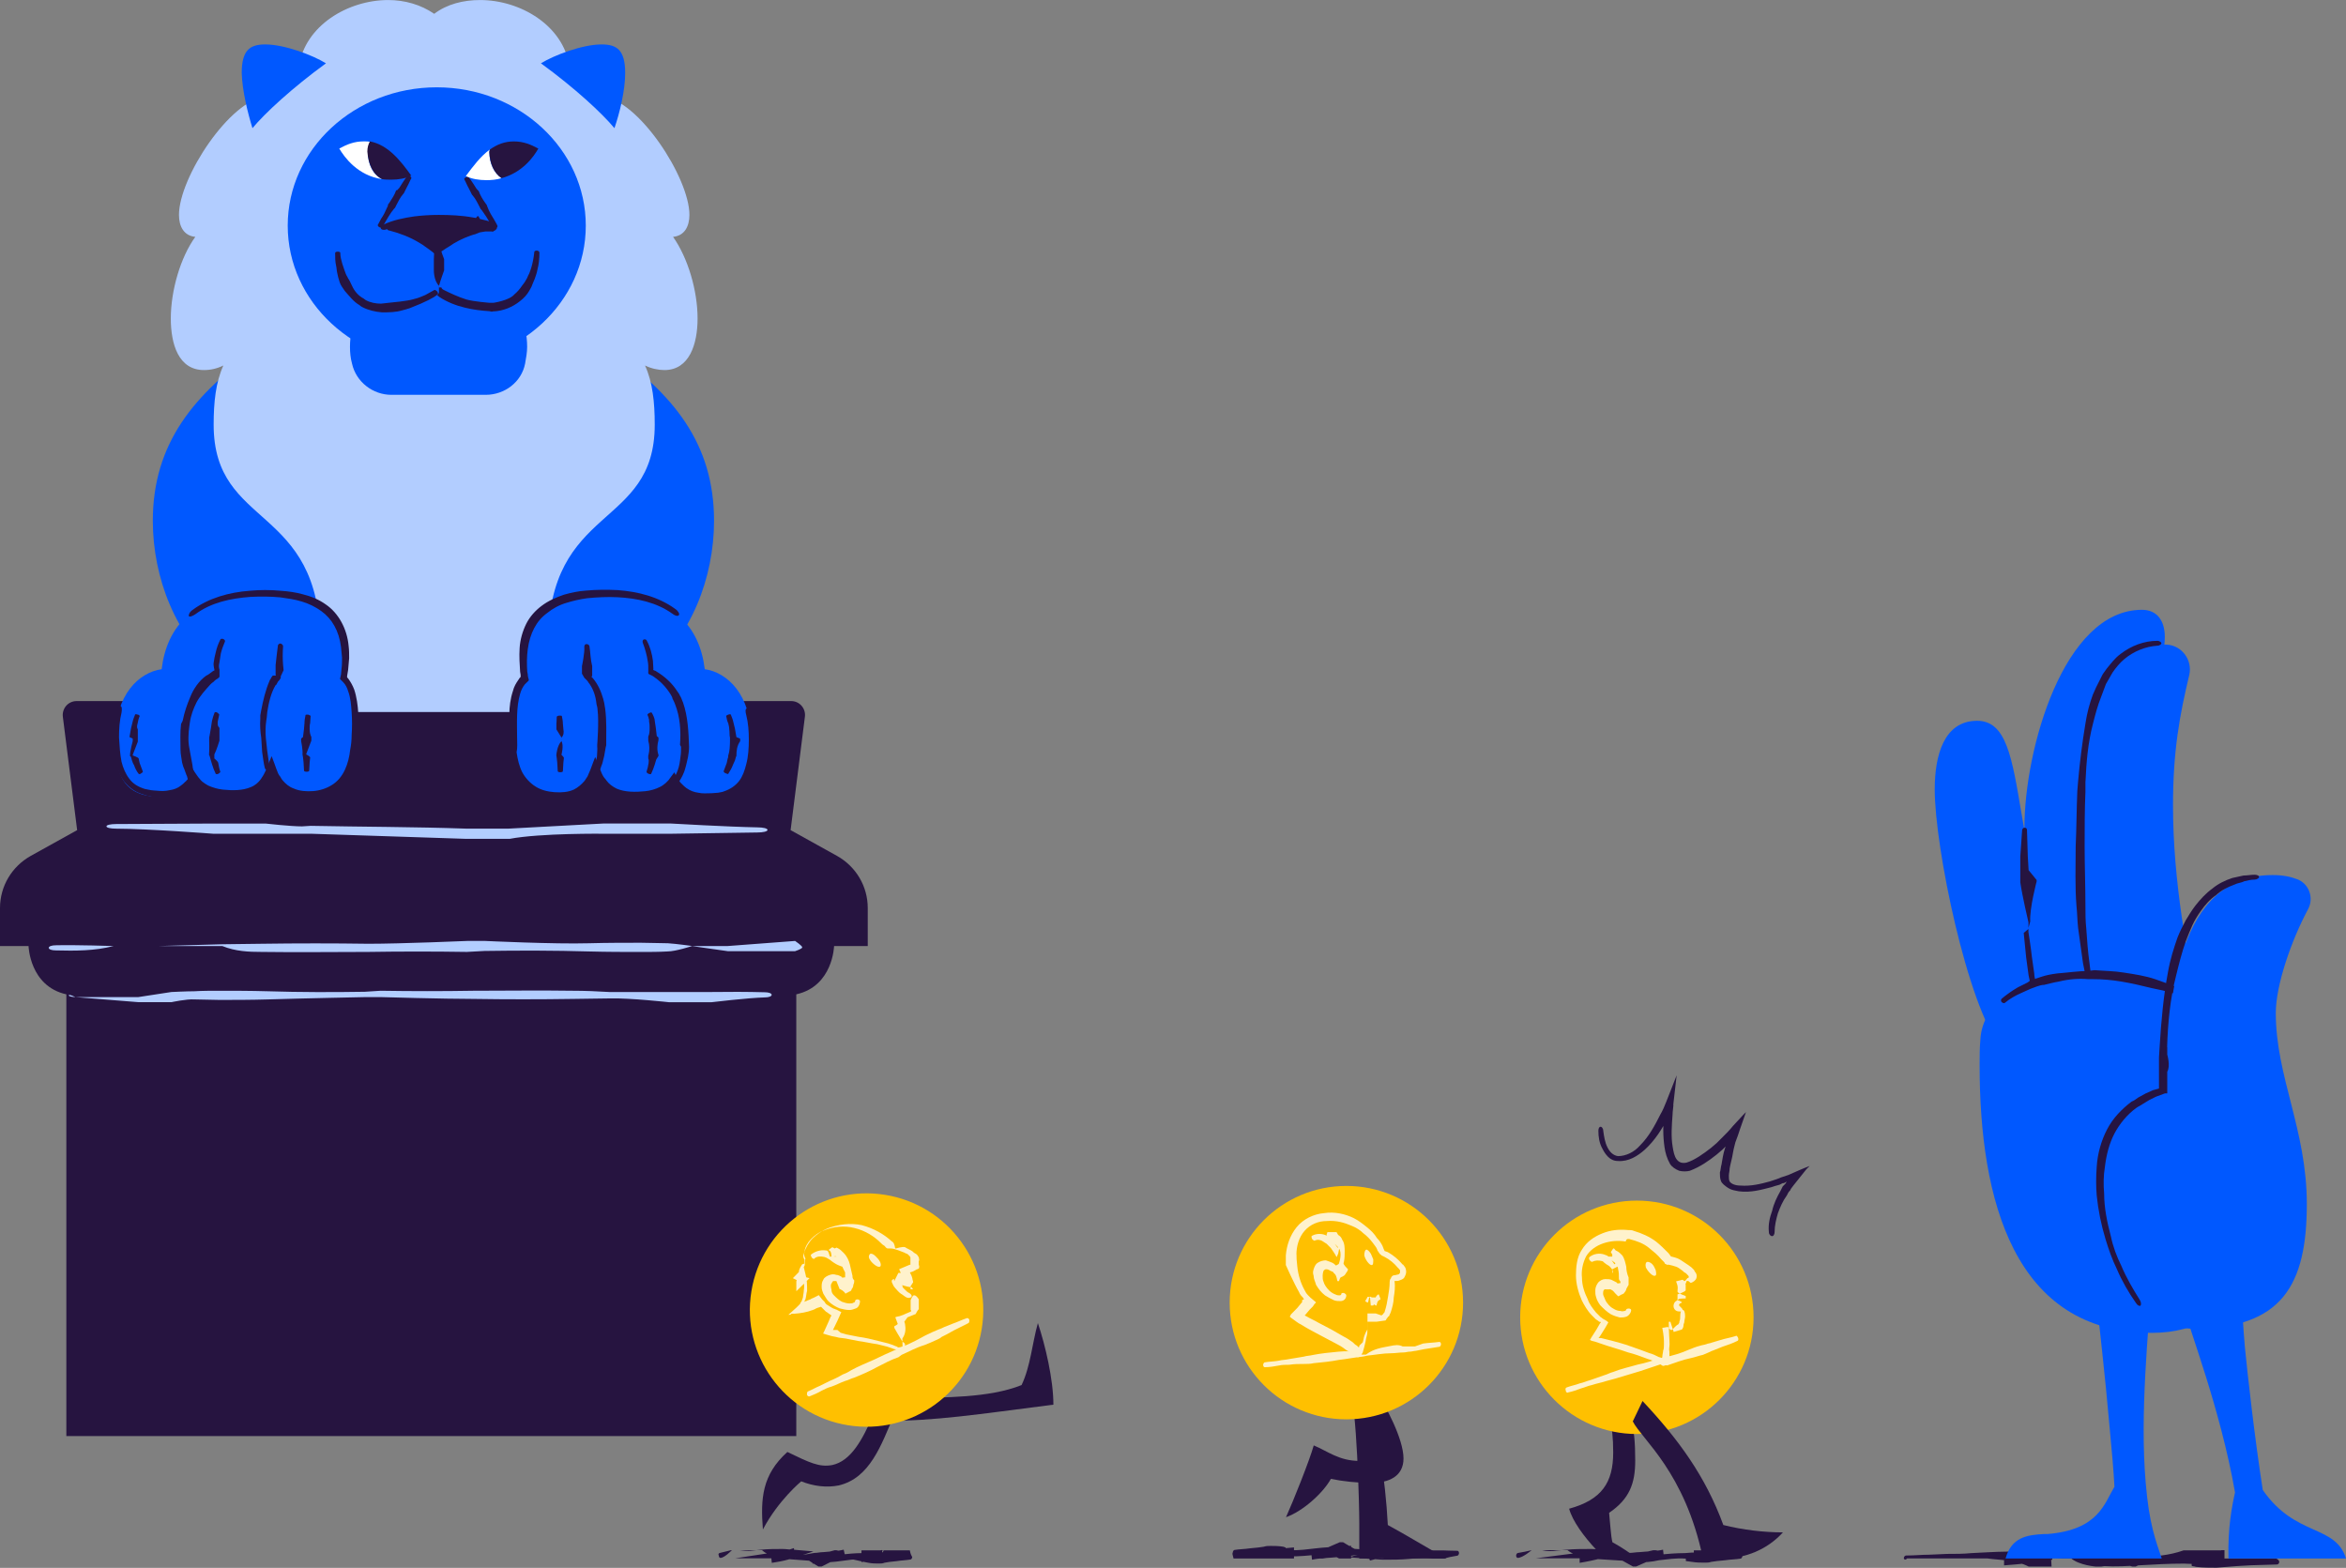 <?xml version="1.0" encoding="utf-8"?>
<svg xmlns="http://www.w3.org/2000/svg" id="Layer_1" viewBox="0 0 558.04 372.96">
  <rect x="0" y="0" width="558.04" height="372.96" fill="#808080" stroke="none"/>
  <defs>
    <style>.cls-1{fill:#0058ff;}.cls-2{fill:#fff;}.cls-3{fill:#fff2cc;}.cls-4{fill:#ffc000;}.cls-5{fill:#b2cdff;}.cls-6{fill:#261440;}</style>
  </defs>
  <path class="cls-6" d="m15.78,341.61v-105.08c-8.74-1.93-8.99-11.49-8.99-11.49H0v-9.03c0-5.18,2.8-9.87,7.29-12.4l11.06-6.14-3.4-26.97c-.24-1.93,1.22-3.73,3.28-3.73h169.95c2.07,0,3.53,1.81,3.28,3.73l-3.4,26.97,11.06,6.14c4.5,2.53,7.29,7.22,7.29,12.4v9.03h-8.01s-.24,9.55-8.99,11.49v105.08H15.78Z"/>
  <path class="cls-1" d="m154.12,159.48c10.17-7.75,15.73-22.03,15.73-35.58,0-18.52-9.8-30.26-25.05-40.91H61.4c-15.13,10.65-25.05,22.39-25.05,40.91,0,13.56,5.57,27.84,15.73,35.58h102.03Z"/>
  <path class="cls-5" d="m131.57,169.38c-.61-5.46-1.21-10.93-1.21-16.15,0-33.51,25.38-27.2,25.38-52.21,0-5.34-.49-10.08-2.31-14.08,1.46.73,3.16,1.09,4.61,1.09,5.95,0,7.89-6.19,7.89-12.26,0-6.68-2.31-14.45-5.83-19.43,2.67-.24,3.89-2.43,3.89-5.22,0-8.86-12.14-27.44-20.76-28.17l-7.77-7.16c-1.46-9.71-11.66-15.78-21.25-15.78-4.01,0-7.89.97-10.93,3.28-3.16-2.19-7.04-3.28-10.93-3.28-9.59,0-19.79,6.07-21.25,15.78l-7.77,7.16c-8.62.73-20.76,19.31-20.76,28.17,0,2.79,1.21,4.98,3.89,5.22-3.52,4.86-5.83,12.75-5.83,19.43,0,6.07,1.82,12.26,7.89,12.26,1.58,0,3.16-.36,4.61-1.09-1.82,4.01-2.31,8.74-2.31,14.08,0,25.01,25.38,18.7,25.38,52.21,0,5.34-.61,10.68-1.21,16.15"/>
  <path class="cls-1" d="m146.15,30.48c-2.91-3.52-9.47-9.59-17.48-15.42,3.16-1.94,9.84-4.49,14.45-4.49,3.64,0,5.59,1.34,5.59,6.8,0,4.25-1.34,9.59-2.55,13.11Z"/>
  <path class="cls-1" d="m60.06,30.48c2.91-3.52,9.47-9.59,17.48-15.42-3.16-1.94-9.84-4.49-14.45-4.49-3.64,0-5.59,1.34-5.59,6.8.12,4.25,1.46,9.59,2.55,13.11Z"/>
  <path class="cls-1" d="m64.19,183.1c1.34,3.76,3.89,6.44,8.5,6.44,8.86,0,11.53-6.68,11.53-15.54,0-4.49,0-9.84-2.79-12.38.24-1.58.49-3.28.49-4.98,0-11.17-8.5-15.42-19.79-15.42-16.15,0-22.46,7.89-23.68,17.97-5.34.73-11.05,6.07-11.05,16.51,0,8.74,2.06,13.84,10.81,13.84,3.16,0,5.83-.97,7.53-4.13,1.7,2.67,4.61,4.13,9.47,4.13,4.01-.12,7.29-1.46,8.99-6.44Z"/>
  <path class="cls-6" d="m85.34,175.02c0-1.81,0-3.62-.12-5.43-.12-1.81-.36-3.74-.96-5.55-.36-.96-.84-1.81-1.45-2.65q-.12-.12-.24-.24v-.36c.12-.48.12-.96.24-1.45.12-.96.12-1.81.24-2.77,0-.96,0-1.93-.12-2.89-.36-4.1-2.41-7.84-5.43-9.89-1.69-1.21-3.5-1.93-5.43-2.41-1.69-.48-3.5-.72-5.19-.84-2.53-.24-5.07-.24-7.6,0-4.7.36-9.65,1.69-13.51,4.58-.72.48-.96,1.21-.84,1.45.24.24.84,0,1.57-.48,3.74-2.77,8.32-3.74,13.03-4.1,2.41-.12,4.82-.12,7.24.12,1.69.24,3.38.48,4.95.96,1.69.48,3.38,1.33,4.7,2.29,2.53,1.81,4.22,4.7,4.7,8.56.12.84.12,1.69.24,2.53,0,.84,0,1.81-.12,2.65,0,.48-.12.84-.12,1.33l-.24,1.09c.24.24.48.48.72.72.6.6.96,1.33,1.21,2.17.6,1.57.72,3.38.84,5.07.12,1.81.12,3.62,0,5.31,0,1.21-.12,2.41-.36,3.62-.36,3.26-1.57,6.63-4.34,8.32-1.33.84-2.89,1.33-4.46,1.45-1.57.12-3.26,0-4.58-.6-1.09-.36-1.93-1.09-2.65-1.93-.24-.24-.36-.48-.48-.72-.12-.12-.12-.24-.24-.36l-.12-.12c0-.12-.12-.12-.12-.24-.12-.12-.12-.24-.24-.48-.24-.6-.48-1.21-.72-1.93-.24-.6-.48-1.33-.72-1.93-.48,1.21-.96,2.29-1.45,3.5-.6,1.33-.84,1.45-1.09,1.93-.6.84-1.45,1.57-2.41,1.93-1.93.84-4.34.84-6.63.6-1.21-.12-2.41-.48-3.5-.96-.48-.24-.96-.6-1.45-.96-.12-.12-.24-.24-.36-.36s-.36-.48-.6-.72l-1.09-1.57-.36.48-.84,1.33c-.12.12-.12.24-.24.36l-.24.24c-.12.12-.12.24-.24.24-.36.36-.72.72-1.09.96-.72.6-1.69.96-2.65,1.09-.96.24-2.05.24-3.14.12-.39,0-.87-.08-1.29-.11l-1.48-.29c-1.56-.48-2.86-1.22-3.75-2.49-.84-1.09-1.45-2.53-1.81-3.98-.36-1.81-.48-3.86-.6-5.79,0-1.93.12-3.98.6-5.91.12-.72.12-1.45-.24-1.57-.36-.12-.72.48-.96,1.21-.48,2.05-.72,4.1-.72,6.15s.12,4.1.6,6.15c.36,1.57.96,3.26,2.05,4.58,1.09,1.33,2.53,2.41,4.22,2.89.6.24,1.09.36,1.69.48.6.12,1.21.24,1.69.24,1.09.12,2.29.12,3.5-.12,1.21-.24,2.41-.6,3.38-1.33.48-.36.96-.72,1.45-1.21l.36-.48.12-.12h0c0,.12.12.12.12.24l.12.12c.12.12.24.24.36.36.48.48,1.09.96,1.81,1.33,1.33.72,2.65,1.09,4.1,1.33,1.33.24,2.53.24,3.86.24,1.33-.12,2.65-.36,3.98-.84,1.33-.6,2.41-1.57,3.26-2.53.36-.48.84-1.33.72-1.21v-.12s0,.12.12.12l.12.12c.12.12.12.36.24.48.24.24.36.6.6.84.96,1.09,2.17,2.05,3.5,2.53,1.81.72,3.74.72,5.55.6,1.81-.24,3.74-.72,5.31-1.81s2.89-2.65,3.62-4.34c.84-1.69,1.21-3.5,1.57-5.19.24-.96.36-2.29.36-3.62Z"/>
  <path class="cls-6" d="m43.07,172.2c-.26,2.04-.13,4.09-.13,6.13,0,1.15.26,2.04.38,3.07.13.51.26,1.02.51,1.53l.51,1.41.13.26h0c.13.64.38,1.15.64,1.66.64,1.28,1.66,2.3,2.94,2.94.26.13.51,0,.64-.38.13-.38.13-.64,0-.77-1.02-.64-1.66-1.53-2.17-2.56-.13-.38-.38-.89-.38-1.28v-.74l-.12-.24c-.12-.36-.24-.85-.24-1.21l-.24-1.34c-.12-.85-.36-1.7-.49-2.67-.36-1.7-.24-3.64,0-5.34l.12-.85c.24-1.7.85-3.28,1.58-4.74.85-1.58,2.06-2.91,3.28-4.25.24-.24.49-.49.73-.61l.36-.36c.12-.12.49-.36.73-.49l.24-.24.12-.12v-1.7c-.17-.49-.17-1.09-.04-1.58.12-.73.24-1.58.36-2.31.24-.97.61-1.94.97-2.79.12-.24-.12-.49-.36-.61s-.61-.12-.73.12c-.49.97-.85,1.94-1.09,3.04-.24.85-.36,1.58-.49,2.43-.12.61.17,1.7.17,1.7v-.27.38q0,.13-.13.13t-.26.13l-.51.38c-.38.26-.64.51-1.02.64-1.79,1.28-3.07,3.2-3.83,5.11-.77,1.79-1.41,3.71-1.79,5.62l-.38.77Z"/>
  <path class="cls-6" d="m65.79,162.76c.11-.24.22-.36.33-.61l.11-.12s.11-.12.22-.24l.33-.49v-.42l.68-1.46-.12-1.21c-.12-1.46-.12-3.04,0-4.49,0-.24-.24-.49-.49-.61-.36-.12-.61.12-.73.36-.24,1.58-.36,3.16-.56,4.74v2.31h0l.08.18h-.74l-.11.12c-.22.24-.33.49-.44.73-.11.12-.22.24-.22.36-.99,2.31-1.55,4.74-1.99,7.04-.11.36-.11.85-.22,1.21v.85c-.11,1.46,0,3.04.22,4.49l.22,3.4c.22,1.34.33,2.67.66,3.89.11.24.33.36.66.36.33-.12.44-.36.44-.61-.22-1.34-.33-2.67-.55-3.89-.11-.97-.22-2.06-.33-3.04-.11-1.46-.11-2.79.11-4.25l.11-.73c0-.36.11-.73.11-1.21.33-2.19.88-4.61,1.99-6.44.11,0,.22-.12.22-.24Z"/>
  <path class="cls-6" d="m31.16,180.07l.24.85c.12.36.24.73.49,1.09.24.73.61,1.46,1.09,2.06.12.12.36.12.61-.12.24-.12.49-.36.36-.49-.24-.61-.49-1.34-.73-1.94-.12-.36-.12-.73-.24-1.09,0-.24-1.41-.73-1.41-.73v-.12l1.21-3.16v-2.91c-.29-.49-.17-.97-.04-1.46.12-.61.24-1.21.49-1.7,0-.12-.24-.36-.49-.36-.36-.12-.61-.12-.61,0-.24.61-.49,1.21-.61,1.82-.12.49-.24.97-.36,1.46-.12.73-.24,1.46-.36,2.06l.77.36v.61s-.65,2.31-.65,3.52l.24.24Z"/>
  <path class="cls-6" d="m49.86,179.82l.24.85c.12.36.24.85.36,1.21.24.73.49,1.46.85,2.19.12.12.36.12.61,0s.49-.36.49-.49c-.24-.61-.36-1.34-.49-2.06,0-.36-.93-1.09-.93-1.09v-.97c.56-1.09,1.21-3.28,1.21-3.28v-3.04c-.53-.49-.41-.97-.41-1.46.12-.61.24-1.21.36-1.7,0-.12-.24-.24-.49-.49-.24-.12-.61-.12-.61,0-.24.61-.49,1.34-.61,1.94-.12.49-.12.97-.24,1.58l-.36,2.06-.08.36v.61s.08,2.31-.04,3.52l.12.24Z"/>
  <path class="cls-6" d="m71.96,179.46c0,.24.12.49.12.73l.12,1.09.12,2.06c0,.12.24.24.61.24s.61-.12.61-.24l.12-2.06.12-1.09c0-.24-.93-.73-.93-.73v-.12l1.21-3.16v-.85c-.29-.61-.41-1.21-.41-1.94,0-.49,0-.97.12-1.34,0-.61.12-1.09.12-1.7,0-.12-.24-.24-.61-.36-.36,0-.61,0-.61.12-.12.61-.24,1.21-.24,1.82,0,.49-.12.97-.12,1.46l-.24,1.94-.44.36v.61s.44,2.19.32,3.16h0Z"/>
  <path class="cls-1" d="m141.9,183.1c-1.34,3.76-3.89,6.44-8.5,6.44-8.86,0-11.53-6.68-11.53-15.54,0-4.49,0-9.84,2.79-12.38-.24-1.58-.49-3.28-.49-4.98,0-11.17,8.5-15.42,19.79-15.42,16.15,0,22.46,7.89,23.68,17.97,5.34.73,11.05,6.07,11.05,16.51,0,8.74-2.06,13.84-10.81,13.84-3.16,0-5.83-.97-7.53-4.13-1.7,2.67-4.61,4.13-9.47,4.13-4.01-.12-7.16-1.46-8.99-6.44Z"/>
  <path class="cls-6" d="m162,177.68c0,.77,0,1.53-.13,2.3-.13,1.15-.26,2.17-.64,3.2-.64,1.79-1.92,3.71-3.45,4.86-.26.13-.38.64-.26.89s.64.38.89.13c1.02-.64,1.92-1.53,2.56-2.43.77-.89,1.28-1.79,1.79-3.07.38-1.15.64-2.3.89-3.45.13-.77.26-1.66.26-2.43h0c-.13-3.52-.26-7.18-1.44-10.58-.26-.52-.39-1.18-.78-1.7-.13-.39-.39-.65-.65-1.05-1.18-1.83-2.88-3.4-4.84-4.58-.13-.13-.39-.26-.52-.26l-.26-.13c-.13,0,0-.13,0-.13v-.06c0-.66-.11-1.32-.11-1.99-.22-1.66-.66-3.31-1.43-4.75-.11-.33-.44-.44-.77-.33-.22.11-.33.44-.22.77.55,1.43.99,2.98,1.21,4.53.11.55.11,1.21.11,1.88v.35c0,.26-.13.64.26.77l.77.38c.13.13.26.13.38.26,1.66,1.15,2.94,2.56,3.96,4.22.13.26.38.64.38.89.26.51.51,1.02.64,1.41,1.15,2.94,1.41,6.26,1.15,9.59l.26.51Z"/>
  <path class="cls-6" d="m142.06,177.64c.08.61-.04,1.34-.04,1.94,0,.49-.12.97-.24,1.34s-.24.85-.36,1.34c-.61,1.7-1.21,3.4-2.31,4.61-.24.24-.12.61,0,.85.24.24.61.24.85,0,1.34-1.46,2.19-3.28,2.91-4.98.12-.49.36-.85.49-1.46.12-.49.24-.97.36-1.46.12-.73.24-1.34.36-2.06l.12-.49c0-2.91.12-5.71-.24-8.62-.12-.49-.12-.97-.24-1.46-.12-.36-.12-.61-.24-.97-.49-1.7-1.21-3.4-2.43-4.86-.12-.12-.36-.36-.36-.36l.17-.24v-2.31c-.41-1.58-.41-3.16-.65-4.74-.12-.36-.36-.49-.73-.49s-.49.36-.49.61c.12,1.46-.56,4.61-.56,4.61v1.82l.56.97.61.61q.24.24.36.49c.97,1.21,1.58,2.79,1.82,4.37,0,.24.12.61.12.85.12.49.24.85.24,1.34.36,2.67-.08,8.26-.08,8.26v.49Z"/>
  <path class="cls-6" d="m173.22,179.7c0,.24,0,.49-.12.73-.12.36-.12.73-.24,1.09-.24.61-.49,1.34-.73,1.94,0,.12.12.36.49.49.24.12.61.24.61.12.36-.61.85-1.34,1.09-2.06.12-.36.36-.73.49-1.09l.24-.85.12-.24c0-1.21.12-2.43.89-3.52v-.61l-.89-.36c-.12-.73-.24-1.46-.36-2.06l-.36-1.46c-.12-.61-.36-1.21-.61-1.82,0-.12-.36-.12-.61,0-.36.12-.49.24-.49.36.12.61.24,1.21.49,1.7.12.49.24.97.24,1.46.12.61,0,1.34.17,1.94v.97c-.04,1.09-.04,2.19-.41,3.28h0Z"/>
  <path class="cls-6" d="m154.2,179.7v.73c.2.36.08.73.08,1.09-.12.73-.24,1.34-.49,2.06,0,.12.12.36.49.49.24.12.61.12.61,0,.36-.73.61-1.46.85-2.19.12-.36.24-.85.36-1.21l.53-.85v-.24c-.41-1.21-.29-2.43,0-3.52v-.61l-.41-.36-.24-2.06-.24-1.58c0-.36-.12-.61-.24-.97-.12-.36-.36-.73-.49-.97-.12-.12-.36,0-.61.12-.24.12-.49.36-.36.49.12.36.24.49.24.73.12.24.12.49.12.85.12.49.12.97.12,1.46,0,.73,0,1.34-.32,2.06v.97c.32,1.09.32,2.31.08,3.28l-.08.24Z"/>
  <path class="cls-6" d="m132.35,179.58c-.04.24.08.49.08.73l.12,1.09.12,2.06c0,.12.24.24.61.24s.61-.12.61-.24l.12-2.06.12-1.09c0-.24-.56-.73-.56-.73v-.12s.56-2.06,0-3.16v-.85c.56-.61.56-1.34.44-1.94,0-.49-.12-.97-.12-1.34,0-.61-.12-1.21-.24-1.82,0-.12-.36-.12-.61-.12-.36,0-.61.24-.61.24,0,.61-.08,1.7-.08,1.7v1.34l1.21,1.94v.85c-1.02.97-1.21,3.16-1.21,3.16v.12Z"/>
  <path class="cls-6" d="m123,175.45c0-3.52-.24-7.16.73-10.44.24-.85.61-1.58,1.09-2.19l.24-.24.36-.36.36-.36c0-.12,0-.36-.12-.61-.12-.49-.12-.61-.12-.85l-.12-.61c-.12-1.7-.12-3.64.12-5.34.49-3.76,2.06-6.8,4.61-8.62,1.34-1.09,2.91-1.94,4.61-2.43,1.58-.49,3.16-.85,4.86-1.09,2.43-.24,4.86-.36,7.29-.24,4.61.24,9.23,1.21,12.99,3.89.61.49,1.34.73,1.58.36.24-.24-.12-.97-.85-1.46-4.01-2.91-8.86-4.13-13.72-4.49-2.55-.12-4.98-.12-7.53.12-1.82.12-3.52.49-5.22.97-1.82.61-3.76,1.46-5.34,2.67-1.46,1.09-2.79,2.55-3.64,4.25-.85,1.7-1.46,3.76-1.58,5.83-.12,1.94,0,3.76.12,5.59l.12.73v.51l-.12.12-.12.12-.24.37c-.61.86-1.1,1.71-1.34,2.69-.61,1.83-.86,3.79-.86,5.62-.12,1.83-.12,3.67-.12,5.5,0,1.22.12,2.57.37,3.79.37,1.83.73,3.54,1.59,5.26.86,1.71,2.2,3.18,3.79,4.28,1.59.98,3.54,1.47,5.38,1.71,1.83.12,3.79,0,5.62-.73,1.34-.61,2.44-1.47,3.3-2.57.24-.24.37-.61.61-.86l.24-.49s0-.12.12-.12v.07l.24.36c.24.24.36.6.6.84.84,1.09,1.93,2.05,3.26,2.65,1.33.6,2.65.84,3.98.84s2.53,0,3.86-.24c1.33-.24,2.77-.6,3.98-1.33.6-.36,1.21-.84,1.69-1.33l.36-.36.12-.12s.12-.12.12-.24c0,0,0,0,0,.11l.12.12.12.24.36.36c.36.49.85.85,1.46,1.21,1.09.73,2.19,1.09,3.4,1.21,1.07.21,2.04.15,3.09.13.62-.01,1.24-.08,1.85-.19.74-.14,1.28-.26,1.98-.54,1.58-.49,3.16-1.58,4.13-2.91,1.09-1.34,1.58-3.04,1.94-4.61.49-2.06.61-4.13.61-6.07,0-2.06-.24-4.13-.73-6.19-.24-.85-.73-1.34-.97-1.21-.36.12-.36.73-.12,1.58.49,1.94.61,3.89.61,5.83s-.12,4.01-.61,5.83c-.36,1.46-.85,2.91-1.7,4.01-.85,1.09-2.06,1.94-3.52,2.43-.49.24-.97.24-1.46.36-.49,0-1.09.12-1.58.12-1.09,0-2.19.12-3.16-.12-.97-.12-1.94-.49-2.79-1.09-.36-.24-.73-.61-1.09-.97l-.24-.24-.12-.12c-.12-.12-.12-.24-.24-.36-.24-.49-.61-.85-.85-1.34l-.36-.73-1.09,1.46c-.12.24-.36.49-.61.73l-.36.36c-.49.36-.85.73-1.46.97-.97.49-2.19.85-3.4.97-2.31.24-4.86.24-6.8-.61-.97-.49-1.82-1.09-2.43-1.94-.12-.24-.36-.49-.49-.61s-.49-.73-.73-1.34c-.49-1.21-.97-2.43-1.46-3.64-.24.61-.49,1.34-.73,1.94l-.36.97-.36.85c-.12.24-.24.61-.36.85l-.24.36c-.12.24-.36.49-.49.73-.73.85-1.58,1.58-2.55,2.06-1.34.61-2.91.73-4.61.61-1.58-.12-3.16-.49-4.49-1.34-1.34-.85-2.43-2.06-3.16-3.4-.73-1.46-1.09-3.04-1.34-4.74.24-1.09.12-2.31.12-3.52Z"/>
  <ellipse class="cls-1" cx="103.89" cy="53.67" rx="35.45" ry="32.9"/>
  <path class="cls-1" d="m89.93,67.2c-4.25,4.25-6.68,9.71-6.68,15.3,0,1.34.12,2.67.49,4.01.97,4.37,4.98,7.41,9.35,7.41h22.46c4.49,0,8.5-3.04,9.35-7.41.24-1.34.49-2.67.49-4.01,0-5.59-2.43-11.05-6.68-15.3"/>
  <path class="cls-6" d="m117.49,74.07c2.19-.12,4.37-.97,6.19-2.43.97-.73,1.7-1.58,2.19-2.43.24-.49.61-.97.73-1.46.24-.49.36-.97.61-1.46.24-.73.49-1.34.61-2.06.36-1.34.49-2.67.49-4.13,0-.24-.24-.49-.61-.49s-.61.12-.61.36c-.12,1.21-.36,2.55-.73,3.76-.24.61-.36,1.21-.73,1.82-.12.36-.36.85-.61,1.21-.24.49-.61.85-.85,1.21-.49.73-1.09,1.46-1.82,2.06-1.21,1.46-4.98,2-4.98,2h-.97s-3.76-.3-5.46-.79c-1.94-.61-3.76-1.46-5.46-2.31-.12-.12-.36-.12-.49-.55h-.56v.19-.61c.32-1.21,1.21-3.64,1.21-3.64v-2.67s-.89-2.19-1.02-3.4c0-.24-.24-.36-.61-.36s-.61.12-.61.36c-.12,1.09-.2,3.4-.2,3.4v2.67s-.04,2.43,1.21,3.64v1.7l-.41.61c.24.12.36.24.49.36,1.82,1.21,4.01,2.06,6.07,2.55,1.94.49,4.01.73,5.95.85.24.12.61.12.97,0Z"/>
  <path class="cls-6" d="m113.73,45.35c-.12-.24-.36-.36-.49-.61l-.61-.97c-.36-.61-.85-1.21-1.21-1.7-.12-.12-.36,0-.61.12s-.49.36-.36.49c.36.61.61,1.34.97,1.94l.49.97c.12.24.24.49.36.73l.12.12c.73.85,1.21,1.82,1.7,2.79l.24.49.24.24c.36.49.73,1.09,1.09,1.58.24.36.49.85.73,1.21.24.49.61,1.09.97,1.58.12.12.36,0,.61-.12s.49-.36.36-.49c-.24-.61-.61-1.09-.85-1.58-.24-.36-.49-.85-.73-1.21-.36-.61-.61-1.21-.85-1.82l-.12-.36-.36-.49c-.61-.85-1.21-1.82-1.58-2.91h-.12Z"/>
  <path class="cls-6" d="m96.04,46.02c.12-.24.24-.49.36-.73l.49-.97c.36-.61.61-1.34.97-1.94,0-.12-.12-.36-.36-.49s-.61-.24-.61-.12c-.36.61-.85,1.21-1.21,1.82l-.61.97c-.12.24-.36.36-.49.61l-.36.12c-.36,1.09-.97,1.94-1.58,2.91l-.36.49v.24c-.24.61-.61,1.21-.85,1.82-.24.49-.49.85-.73,1.21-.24.49-.61,1.09-.85,1.58,0,.12.12.36.36.49s.61.24.61.12c.36-.49.73-1.09.97-1.58.24-.36.49-.85.73-1.21.36-.61.73-1.09,1.21-1.7l.24-.24.24-.49c.49-.97.97-1.94,1.7-2.79l.12-.12Z"/>
  <path class="cls-6" d="m90.78,54.15c3.76-1.82,8.86-2.43,13.23-2.43,5.46,0,9.84.97,13.23,2.06.12,0,.12.24,0,.36-4.86.97-9.47,2.91-13.36,6.07-3.76-3.04-8.38-5.1-13.11-6.07Z"/>
  <path class="cls-6" d="m105.31,57.49c-.33.22-.66.44-.99.77l-.22.22-.11.11-.11.11-.11-.11-.66-.44-.88-.55c-.55-.33-1.21-.77-1.88-1.1-2.32-1.21-4.86-2.1-7.51-2.65-.44-.11-.88.11-.88.33s.22.66.66.66c2.54.66,4.86,1.55,7.06,2.87.55.33,1.1.66,1.66,1.1l.77.55.44.33.55.44.77.55.77-.55.33-.33.22-.11c.33-.22.66-.44.99-.66.22-.11.33-.22.55-.33,1.55-1.1,3.31-1.99,5.19-2.65.22-.11.44-.11.66-.22l.44-.11.55-.22.55-.22.66-.11.66-.11h1.54l.24.06.36-.24.24-.12.12-.12c.12-.12.24-.24.24-.36.12-.36-.12-.49-.12-.61s-.24-.36-.36-.49c0-.12-.24-.12-.49-.24-.97-.36-1.94-.61-3.04-.85l-.36-.67h-.24l-.36.43-.73-.12c-2.67-.49-5.46-.61-8.14-.61-1.94,0-3.89.12-5.83.36-2.43.36-4.98.85-7.29,1.94-.49.24-.73.61-.61.97.12.24.61.36,1.09.24,2.19-.85,4.61-1.34,6.92-1.7,1.82-.24,3.76-.36,5.71-.24,2.67,0,5.22.36,7.77.97l.73.12.36.12c.12,0,.24.12.24.12l.36-.19h0c.12,0,.35,0,.35.12-.12,0-.24,0-.35.12l-.47.12-1.29.47c-2.12.71-4.11,1.65-5.99,2.82h-.78Z"/>
  <path class="cls-2" d="m115.55,42.86h0c1.34,0,2.67-.12,3.76-.49-1.82-1.21-2.91-3.52-2.91-6.19,0-.24,0-.36.12-.61-2.19,1.58-4.01,4.01-5.71,6.31,1.46.73,3.28.97,4.74.97Z"/>
  <path class="cls-6" d="m119.31,42.38c4.98-1.34,7.65-5.1,8.74-7.04-1.82-.97-3.52-1.7-5.83-1.7-2.19,0-4.01.73-5.71,1.94,0,.24-.12.36-.12.61.12,2.67,1.09,4.98,2.91,6.19Z"/>
  <path class="cls-2" d="m90.9,42.62c-2.19-1.09-3.4-3.52-3.4-6.44,0-.97.24-1.7.61-2.43-.49-.12-1.09-.12-1.58-.12-2.31,0-4.01.73-5.83,1.7,1.21,2.06,4.37,6.44,10.2,7.29Z"/>
  <path class="cls-6" d="m90.9,42.62c.73.12,1.46.12,2.19.12h0c1.58,0,3.28-.24,4.74-.97-2.55-3.52-5.46-7.29-9.84-8.14-.36.61-.61,1.46-.61,2.43.24,3.04,1.34,5.46,3.52,6.56Z"/>
  <path class="cls-6" d="m86.53,71.03c-1.21-.61-2.19-1.7-2.79-3.04-.36-.73-.61-1.34-.97-1.82-.12-.36-.36-.61-.49-.97s-.24-.61-.36-.97c-.12-.49-.36-.97-.49-1.46-.24-.85-.49-1.7-.49-2.67,0-.12-.24-.24-.61-.24s-.61.12-.61.36c0,.97,0,2.06.24,3.04.12.49.12,1.09.24,1.58l.24,1.09c.12.36.24.85.36,1.21.24.73.73,1.34,1.21,2.06,1.09,1.21,2.06,2.55,3.52,3.4.24.24.49.36.73.49,1.46.73,3.04,1.09,4.61,1.21,1.58,0,3.28,0,4.86-.49.61-.12,1.21-.36,1.7-.49.85-.36,1.82-.73,2.67-1.09.61-.24,1.21-.61,1.82-.85.73-.36,1.58-.85,2.19-1.34.12-.12.12-.36-.12-.73-.24-.24-.49-.36-.61-.36-.73.36-1.46.85-2.19,1.21-.61.24-1.09.49-1.82.73-.85.24-1.7.49-2.55.61-.61.12-1.09.12-1.7.24-1.46.12-3.04.36-4.49.49-1.21,0-2.55-.24-3.64-.85-.12-.12-.36-.24-.49-.36Z"/>
  <path class="cls-5" d="m115.43,226.21c8.14-.12,16.51-.12,24.65.12,4.49.12,8.5.12,12.38.12,2.06,0,4.25,0,6.31-.12,1.94,0,5.83-1.28,5.83-1.28l8.5,1.21h16.03s1.7-.54,1.7-.91-1.7-1.52-1.7-1.52l-16.03,1.21h-8.38s-3.89-.54-5.83-.66c-2.06,0-4.25-.12-6.44-.12-3.76,0-7.89,0-12.38.12-8.14.24-24.65-.55-24.65-.55h-4.25s-15.78.67-23.56.67c-8.26-.12-16.88-.12-25.38,0-3.16,0-6.31.12-9.47.12-4.98.12-14.93.42-14.93.42h-10.81s-9.11-.3-13.72-.18c-.97,0-1.7.24-1.7.61s.73.61,1.7.61c4.61.12,9.23.12,13.72-1.04h25.86c3.16,1.28,6.31,1.4,9.35,1.4,8.5.12,17.12,0,25.38,0,7.77-.12,15.66-.12,23.43,0l4.37-.24Z"/>
  <path class="cls-5" d="m86.77,235.92c-7.53.12-15.42.12-23.07-.12-4.25-.12-8.01-.12-11.53-.12-1.94,0-4.01,0-5.95.12-1.82,0-5.46.18-5.46.18l-7.89,1.21h-14.93s-1.58-.79-1.58-.42,1.58.42,1.58.42l15.06,1.21h7.77s3.64-.79,5.46-.66c1.94,0,4.01.12,5.95.12,3.52,0,7.29,0,11.53-.12,7.65-.24,23.07-.55,23.07-.55h3.89s14.81.43,21.98.43c7.77.12,15.78.12,23.68,0,2.91,0,5.95-.12,8.86-.12,4.61-.12,13.96.91,13.96.91h10.08s8.5-1.03,12.75-1.15c.85,0,1.58-.24,1.58-.61s-.73-.61-1.58-.61c-4.25-.12-8.62-.12-12.87-.06h-24.16c-2.91-.18-5.83-.3-8.74-.3-7.89-.12-15.91,0-23.68,0-7.16.12-14.69.12-21.98,0l-3.76.24Z"/>
  <path class="cls-5" d="m71.96,196.58c-2.91,0-8.74-.67-8.74-.67h-13.83c-7.29,0-14.46.11-21.75.11-1.32,0-2.32.22-2.32.55s.99.55,2.32.55c7.29,0,23.07,1.21,23.07,1.21h23.31l36.79,1.21h10.44c7.41-1.39,22.34-1.21,22.34-1.21h16.15s13.6-.18,20.4-.3c1.34,0,2.43-.24,2.43-.61s-1.09-.61-2.43-.61c-6.8-.12-20.52-.91-20.52-.91h-16.15l-22.46,1.21h-10.2c-12.14-.42-24.53-.42-36.91-.66l-1.94.12Z"/>
  <path class="cls-6" d="m541.35,370.73h-14.36c-1.55-.11-3.11-.3-4.85,0h-.81v1.64c1.78-.19,4.31-.39,7.03.3h.74v-3.88h-9.67c-3.49,1.25-6.99,1.45-10.29,1.64-2.91.19-8.73.3-8.73.3h-2.37v1.83c.81-.19,1.98-.19,3.34-.39,3.11-.19,6.21-.39,9.51-.78l-.19-1.75-2.72,1.08h-.97c-2.91-.88-5.82-.69-8.73-.69l-5.82.39c-1.16,0-2.52.19-3.69.3h-4.27c-1.36-.11-2.91-.3-4.27-.3-.97,0-3.53-.19-3.53-.19v2.14s5.28-.39,7.61-.78c1.36-.19,2.52-.39,3.88-.58l-.19-1.75c-1.75,0-3.69-.19-5.44-.19-3.3,0-6.6,0-9.9.19l-3.69.19c-1.94.19-3.88.19-5.82.19l-4.27.19c-1.75,0-3.49.19-5.44.19-.39,0-.58.39-.58.58,0,.39.39.58.78.11h19.02c3.3.47,6.6.28,9.9,1.94h5.44l-.19-3.41c-1.16.19-2.52.39-3.69.39-2.33.19-5.47.58-5.47.58v.5h14.01c1.94,1.64,5.82,1.94,5.82,1.94h1.36s4.85-.88,7.38,0h.78l2.72-1.27-.19-1.75c-3.11.39-6.21.39-9.32.58-1.36,0-2.72.19-3.14.19v1.94l2.17.19c2.91.19,6.02,0,8.93-.19,3.3-.19,6.79-.39,10.29-.39,3.11.19,9.67,0,9.67,0v-3.19h-.74c-2.52,1.64-5.24,1.83-7.03,2.03v1.75c-.16,0,.43,0,1.01.19,1.75.19,3.3.19,4.85.19l2.52-.19,2.33-.19,3.3-.19,6.21-.19c.39,0,.58-.39.58-.58,0-.58-.78-.86-.78-.86Z"/>
  <path class="cls-6" d="m327.44,331.22c2.14,3.11,6.41,11.06,6.41,15.72,0,4.27-3.49,5.82-7.76,5.82-3.11,0-6.79-.39-9.51-.97-1.94,3.49-6.79,7.76-10.68,9.12,1.75-3.88,5.63-13.59,6.6-17.08,3.3,1.36,6.02,3.69,10.87,3.69,2.72,0,3.69-1.36,3.69-3.11,0-3.11-2.33-7.57-3.11-10.29"/>
  <path class="cls-6" d="m321,330.55c1.75,3.49,2.33,27.76,2.33,31.83v8.35h20.77c-4.66-2.52-9.32-5.44-13.98-7.96-.58-11.26-2.52-22.71-5.24-33.58"/>
  <circle class="cls-4" cx="320.26" cy="309.87" r="27.76"/>
  <path class="cls-3" d="m325.11,322.49c1.94-.19,3.88-.58,5.82-.58.97,0,1.94-.19,2.91-.19.58,0,.97-.19,1.55-.19.39,0,.97-.19,1.36-.19l1.94-.39c1.16-.19,2.52-.39,3.69-.58.19,0,.39-.39.39-.58,0-.39-.19-.58-.39-.58-1.36.19-2.52.19-3.88.39l-1.94.69h-2.91c-.97-.5-1.94-.3-2.91-.11-1.94.39-3.88.58-5.82,2.05h-.97c-1.75-.88-3.69-.88-5.63-.69-1.94.19-4.08.39-6.02.78-.78.19-1.55.19-2.14.39-1.16.19-2.33.39-3.49.58-.78.19-1.75.19-2.52.39-.97.19-2.14.19-3.3.39-.19,0-.39.39-.39.58,0,.39.19.58.39.58,1.16,0,2.14-.19,3.3-.39.78-.19,1.75-.19,2.52-.19,1.16-.19,2.33-.19,3.49-.19.78,0,1.55,0,2.33-.19,1.94-.19,4.08-.39,6.02-.78,1.75-.19,3.69-.58,5.63-.78l.97-.19Z"/>
  <path class="cls-3" d="m308.38,298.42c0-1.94.58-4.08,1.94-5.63,1.36-1.55,3.3-2.33,5.24-2.33,2.33-.19,4.27.39,6.02,1.16.97.39,1.94.97,2.72,1.75.78.58,1.55,1.36,2.14,2.14.39.58.97,1.16,1.16,1.75,0,.19.19.39.19.39l.39.58.19.19s.19,0,.19.19l.39.19.39.19c1.16.58,2.33,1.55,3.11,2.52q.19.19.39.39c0,.19.19.19.19.19v.67c-.2.2-.2.39-.39.39s-.59.2-.98.2-.79.39-.79.79.39.59.98.59c.39,0,.79,0,1.18-.2.59-.2.98-.39,1.18-.98.2-.39.39-.98.2-1.58,0-.2-.2-.59-.39-.79-.2-.2-.2-.39-.39-.39-.98-1.18-2.17-2.17-3.54-2.95l-.59-.2s-.2,0-.2-.2l-.2-.39c0-.2-.2-.39-.2-.59-.39-.79-.79-1.38-1.38-1.97-.59-.98-1.38-1.77-2.36-2.56-.98-.79-1.97-1.58-3.15-2.17-1.97-.98-4.53-1.58-7.09-1.18-2.36.2-4.92,1.38-6.5,3.35s-2.36,4.33-2.56,6.7v2.3s1.98,4.46,3.14,6.41c.19.58.58.97.97,1.36,0,.19.19.19.19.39l-.43.19v.5h0l-.19.19-.95,1.16-.95.97-.57.58-.19.39s-.19.19,0,.19l.19.19,1.33.97.57.39.38.19c.95.58,1.89,1.16,3.03,1.75,1.89.97,3.98,2.14,5.87,3.11.76.39,1.33.78,2.08,1.36.38.19.76.39.95.78l.38.19c.19.19.38.19.38.19l.76.39c.19.19.57,0,.76-.19s.38-.58.57-.78l.38-1.36.19-.78c.19-.58.19-1.16.38-1.75.19-.58.19-1.16.19-1.75v-1.75h2.17l2.14-.3c.19-.19.19-.39.39-.58s.19-.39.39-.39c.19-.19.19-.58.39-.78.39-1.16.78-2.52.78-3.69.19-1.16.39-2.52.19-3.88,0-.58-.39-.97-.58-.78-.39,0-.58.39-.58.97,0,1.16-.19,2.33-.39,3.49-.19,1.16-.39,2.33-.78,3.49,0,.19-.19.39-.39.58,0,.19-.19.19-.19.19l-.19.19-1.36-.47h-1.98v3.77c-.35.58-.54.97-.74,1.55s-.19.97-.39,1.55l-.81.78v.19h0s0,.19-.19.19l-.19-.19-.19-.19c-.39-.19-.78-.58-.97-.78-.78-.58-1.36-.97-2.14-1.36-1.94-1.16-4.08-2.33-6.02-3.3-.97-.58-1.94-.97-2.91-1.55l-.39-.19h0l.19-.19.97-1.16.78-.78.39-.58.19-.19.19-.19-.19-.19-1.16-.97-.39-.39-.19-.19c-.39-.39-.58-.78-.78-1.16-.97-1.75-1.55-3.69-1.75-5.63-.19-1.55-.19-2.14-.19-2.91Z"/>
  <path class="cls-3" d="m326.08,298.22c.19.39.39.97.58,1.36,0,.78,0,1.36-.39,1.36-.58,0-1.55-1.36-1.75-2.33,0-.78.19-1.36.58-1.36.39.19.58.39.97.97Z"/>
  <path class="cls-3" d="m319.67,300.17c.19-.78.19-1.75.19-2.52s0-1.94-.58-2.72c-.19-.58-.58-.97-.97-1.16l-.39-.67h-2.17l-.19.58v1.36h1.01-.19c-.19-.88-.58-1.08-.78-1.08-.97-.58-2.52-.58-3.49,0-.19,0-.19.39,0,.78.19.19.39.39.58.39.78-.39,1.55-.19,2.33.39.19.19.39.19.58.39.19.19.58.58.97.97.39.58.97,1.36,1.36,2.14h0s.19-.19.19-.39l.19-.39.19-.97c.19-.39.19-1.16.39-1.75l-.78,1.47h.19l-.78-1.08c.19.19.39.39.78.78.39.39.58.97.58,1.75s-.19,1.55-.39,2.14c0,.19-1.01.58-1.01.58v.39c.81,0,.62.19,1.94,0v-.19h0l-1.52-.19c-.39-.39-.58-.58-.97-.78-.39-.19-.97-.39-1.55-.58-.58,0-1.36.19-1.94.58s-.78.97-.97,1.55c-.19.58-.19.97,0,1.55,0,.78.39,1.36.58,2.14.58.97,1.16,1.75,2.14,2.52.58.39,1.36.78,2.14,1.16.58.19.97.19,1.55.19.78,0,1.36-.58,1.36-1.36,0-.19-.19-.39-.58-.58-.39,0-.58,0-.58.19s-.19.39-.39.39c-.39,0-.58,0-.97-.19-.58-.19-1.16-.58-1.55-.97-.58-.58-1.16-1.36-1.36-2.14-.19-.39-.19-.97-.19-1.36,0-.58.19-1.36.39-1.36,0,0,.19-.19.39-.19s.39,0,.78.19c.19.19.39.19.78.39,0,0,.19,0,.19.19q.19.19.39.39c.19.19.39.58.58,1.66h.39q.19-.69.39-.88l.39-.19c.19,0,.19-.19.39-.19.19-.19.39-.39.58-.78.19-.19.39-.58.39-.78-1.16-1.16-1.16-1.36-.97-1.75Z"/>
  <path class="cls-3" d="m325.27,308.51h0l-.16.39c-.19.19-.19.39-.39.58,0,0,.19.19.58.39q.19,0,.39-1.25h.19l.19,1.94h.58c.19-.5.58,0,.58,0h.19q.19-.88.39-1.08l.19-.19c.19,0,.19-.19.39-.19,0,0,0-.19-.19-.58-.19-.39-.19-.58-.19-.58-.19,0-.39,0-.39.19-.19,0-.19.19-.39.5h-.97c-.19-.3-.39-.11-.78-.11h-.23Z"/>
  <path class="cls-6" d="m210,338.02c12.62,0,22.32-1.55,40.57-3.88h0c0-6.02-1.94-14.17-3.69-19.41-1.36,4.85-1.75,10.29-3.88,14.75-7.76,3.11-18.63,2.91-26.59,3.11"/>
  <path class="cls-6" d="m212.72,336.46c-3.11,7.38-5.82,15.14-13.2,16.89-2.91.58-6.02.19-8.93-.97,0,0-5.44,4.46-9.12,11.45-.58-7.38-.19-13.01,5.82-18.44,5.24,2.52,7.57,3.69,10.68,3.11,4.46-.97,7.18-6.02,9.71-11.84"/>
  <circle class="cls-4" cx="206.12" cy="311.62" r="27.76" transform="translate(-134.49 465.16) rotate(-80.78)"/>
  <path class="cls-3" d="m214.47,322.29c1.75-.78,3.49-1.75,5.44-2.33.97-.39,1.94-.78,2.72-1.16.39-.19.97-.39,1.36-.78.39-.19.78-.39,1.16-.58l1.75-.97c1.16-.58,2.33-1.16,3.49-1.75.19-.19.19-.39.19-.78-.19-.39-.39-.39-.58-.39-1.16.39-2.33.97-3.49,1.36l-1.94.78c-.39.19-.78.39-1.36.58-.39.19-.97.39-1.36.58-.78.39-1.75.78-2.72,1.36-1.75.97-3.49,1.75-5.24,2.52l-.97.39c-1.75.78-3.49,1.55-5.05,2.33-1.75.78-3.69,1.55-5.44,2.52-.58.39-1.36.78-1.94.97-.97.58-2.14,1.16-3.11,1.55-.78.39-1.55.78-2.33,1.16-.97.39-1.94.97-2.91,1.36-.19.19-.19.39-.19.78.19.39.39.39.58.39.97-.39,1.94-.78,2.91-1.36.78-.39,1.55-.78,2.33-.97,1.16-.39,2.14-.97,3.3-1.36.78-.19,1.36-.58,2.14-.78,1.94-.78,3.69-1.55,5.44-2.52,1.55-.78,3.3-1.75,5.05-2.33l.78-.58Z"/>
  <path class="cls-3" d="m191.33,297.78c.2-1.21.79-2.22,1.59-3.03s1.79-1.62,2.98-2.02c2.38-1.01,4.97-1.21,7.35-.61,2.58.61,4.77,2.02,6.36,3.64.2.2.4.4.79.61.2.2.4.61.79.61h.6c.6,0,1.19.2,1.79.4.6.2.99.4,1.59.61.2.2.6.2.79.4q.2.2.4.4s.2.2.2.4v1.66h-.16c-.19.09-1.55.67-2.52,1.06.19.58.58,1.16.78,1.75.19.19.19.39.19.39,0,.19,0-1.25,0-1.25h-1.16l-.97,1.94h-.58.54v-.69h0v.19c-.74.19-.54.58-.54.78.19.39.39.97.78,1.36.39.39.78.97,1.36,1.36.39.19.78.58,1.16.78.58.39,1.16.19,1.36,0,.19-.39-.19-.78-.58-.97-.39-.19-.58-.39-.97-.78q-.19-.19-.39-.39t-.19-.39c0-.19,0-.39-.19-.39h0l.39.19c.58.19,1.36.39,1.94.39l.39.5h-.62v-.69l.62-.97c0-.39-.19-.58-.19-.97l-.19-.58-.19-.39-.19-.39c.39-.19.39,0,1.36-.58.19-.19.58-.19.78-.39,0-.19.19-.58-.04-.78v-.97c.23-.19.04-.39.04-.78-.19-.39-.39-.78-.78-.97-.39-.19-.58-.39-.78-.58-.58-.39-1.16-.58-1.75-.97-.58-.19-2.14.3-2.14.3h-.19c-.19-1.08-.39-1.47-.78-1.66-1.94-1.75-4.27-3.11-7.18-3.88-2.72-.58-5.63-.19-8.15.78-1.36.58-2.52,1.36-3.49,2.33s-1.75,2.33-2.14,3.69c-.19.39-.19.97.16,1.36v.97h0l-.54.19c-.19.19-.19.39-.39.58-.19.39-.39.78-.39,1.16-.19.78-.62,2.33-.62,2.33v2.33l1.78-1.75c.39-.39.97-.97,1.36-1.36l-1.55-.39c.19.97.39,2.14.19,3.3,0,.58-.19,1.16-.19,1.55q0,.19-.19.58c0,.19-.19.58-.39.78,0,.19-.19.39-.39.58l-.58.58-1.94,1.75c.19,0,.58,0,.78-.28h.78c1.36-.11,2.72-.3,4.27-.88.39-.19.58-.19.78-.39.19,0,.39-.19.58-.19l.58-.19h0l.19.19c.39.39.58.58.97.97.39.19.78.58,1.16.78l.19.19h0l-.19.19-.58,1.36-.97,2.14-.19.39s-.19.19,0,.19l.58.19,1.36.39.97.19.78.19,1.55.19,2.91.58c1.55.19,3.11.58,4.66.78.78.19,1.55.39,2.33.58l1.16.39c.39.19.58.19,1.36.39l.58.19c.19,0,.39.19.58,0,.19,0,.39-.19.39-.39.19-.19.19-.39.19-.58,0-.39.19-.78-.62-1.16v-.78c.81-1.16.81-2.33.62-3.49l-.19-.58-.19-.39c0-.19-.19.5-.19.5h.39l.78-1.08c.58-.19,1.36-.58,1.94-.78.19-.39.39-.78.74-1.16v-2.33c-.35-.58-.74-.97-1.13-.97s-.81,1.16-.81,1.16v2.33q.23.19.04.39c-.39.19-.97.39-1.36.58s-.39.19-.97.39c-.39.19-.97.19-1.36.39.19.58.39.97.58,1.55,0,.19-.81.58-.81.58v.39s1.2,2.14,1.94,3.3v1.16q-.74.19-.93.19-.19,0-.39-.19s-.58-.19-.97-.39l-1.16-.39c-.78-.19-1.55-.39-2.33-.58-1.55-.39-3.11-.78-4.66-.97l-2.91-.58-1.36-.39-.78-.67h-1.05s-.2,0,0,0h0l.2-.4c.6-1.21,1.19-2.43,1.79-3.84l-1.19-.61c-.2,0-.4-.2-.6-.2l-.4-.2c-.4-.2-.6-.4-.99-.61s-.6-.4-.79-.81l-.2-.2s-.2-.2-.4-.4l-.79-1.01-1.19.61c-.4.2-.6.2-.79.4-.2,0-.4.2-.6.2l-.4.2s-.2,0-.4.2h0v-.2l.2-.4c.2-.61.2-1.42.4-2.02,0-1.42,0-2.63-.4-4.04l-.4-1.62-1.19,1.21-1.39,1.42,1.59.81c0-.81.2-1.42.2-2.02,0-.4.2-.61.4-.81,0-.2.2-.2.2-.4l.2-.2.2-.4c.2-1.01,0-1.21.2-1.62-.4-.81-.4-1.21-.2-1.62Z"/>
  <path class="cls-3" d="m208.25,298.81c.39.39.78.78.97,1.16.39.58.39,1.36,0,1.36-.58.19-1.94-.97-2.33-1.75-.39-.58-.19-1.16.19-1.36.19,0,.58,0,1.16.58Z"/>
  <path class="cls-3" d="m202.78,303.51c-.21-.84-.42-1.9-.63-2.74-.21-.84-.63-1.9-1.48-2.74-.42-.42-.84-.84-1.27-1.05l-.42-.21-.42.21h0l-.58-.3-.81.58v.19c.62,0,.62,1.47.62,1.47h-.39c-.39-1.47-.58-1.47-.97-1.47-1.16-.19-2.52.19-3.49.97-.19.19,0,.39.19.78.19.19.58.39.58.19.58-.58,1.55-.58,2.33-.39.19,0,.39.19.58.19.19.19.78.39,1.16.78.58.39,1.16.97,3.26,1.55v-1.94c-1.32-.58-1.52-1.16-1.52-1.75l-.58,1.08h.19-.78c.19-.11.58-.11.78.09.58.39.78.78.97,1.55.19.78.93,2.14.93,2.14v1.16c-.54,0-.74.19-.74,0h0l-.19-.19c-.39-.19-.78-.39-1.16-.39-.58-.19-.97-.19-1.55,0-.58.19-1.36.58-1.55,1.16-.39.58-.39,1.16-.39,1.75s.19.97.39,1.55c.39.58.78,1.36,1.16,1.75.78.78,1.75,1.36,2.72,1.75.78.19,1.55.39,2.33.39.58,0,.97-.19,1.55-.39.58-.19.97-.97.97-1.75,0-.19-.39-.39-.58-.39-.39,0-.58.19-.58.39s-.19.39-.39.39c-.19.19-.58.19-.97.19-.58,0-1.16-.19-1.75-.39-.78-.39-1.36-.97-1.94-1.55-.39-.39-.58-.78-.58-1.36-.19-.58-.19-1.36,0-1.36,0,0,0-.19.39-.67h.78c.19.47.78,1.94.78,1.94h.11c.21,0,.21.21.42.21.21.21.63.42.84.84.21,0,.21-.21.42-.21s.21-.21.42-.21l.42-.21q.21-.21.21-.42c.21-.21.42-.63.42-1.05.21-.42.21-.84.21-1.05-.42-.42-.42-.63-.42-1.05Z"/>
  <path class="cls-1" d="m533,306.87c.39,4.66.58,8.93.97,13.39.58,6.02,2.33,21.74,4.27,34.16,7.76,11.26,17.28,8.15,19.8,16.31h-27.95c-.19-7.18.78-12.23,1.55-15.72-3.49-19.99-11.06-39.21-12.03-43.67"/>
  <path class="cls-1" d="m512,302.26c-1,15.26-3.01,33.94-1.61,50.4.8,9.84,2.41,13.86,3.82,18.07h-37.15c1.41-5.02,5.02-5.62,9.24-5.82h.8c12.05-1,13.45-7.23,15.86-11.25-.2-3.82-.6-8.43-1.2-14.66-1-11.65-2.41-23.49-3.61-35.14"/>
  <path class="cls-1" d="m475.93,249.11c-7.96-9.9-15.72-47.56-15.72-61.34,0-7.96,2.14-16.31,10.09-16.31,13.98,0,5.24,35.13,26.79,71.24"/>
  <path class="cls-1" d="m483.5,240.96c.19-.97.19-1.94.19-3.11,0-8.93-2.14.19-2.14-40.96,0-18.63,9.32-51.83,27.95-51.83,3.69,0,5.44,2.72,5.44,6.41,0,11.06-10.68,16.5-10.68,52.22,0,8.73,2.33,34.36,5.24,39.99"/>
  <path class="cls-6" d="m484.44,209.32l-1.9-2.33-.19-3.3-.19-6.21c0-.39-.19-.58-.58-.58s-.58.39-.58.58l-.43,6.21v6.21c.43,3.11,1.94,9.51,1.94,9.51v1.55l-1.13.97c.19,1.94.39,3.88.58,5.82.19,1.36.39,2.72.58,4.27.19.78.39,1.75.39,2.52.19.78.19,1.75.19,2.52,0,.39.39.58.58.58.39,0,.74-.58.74-.58v-2.72s-.55-1.75-.55-2.72c-.19-1.36-.39-2.72-.58-4.08-.19-1.94-.81-5.82-.81-5.82v-.97l.43-1.55c-.19-3.11,1.52-9.51,1.52-9.51v-.39Z"/>
  <path class="cls-1" d="m499.03,243.79c-2.52-13.59-4.27-19.8-4.27-39.02s0-51.44,19.41-51.44h1.16c3.69.19,6.21,3.69,5.44,7.18-2.33,9.71-3.88,18.25-3.88,31.06,0,17.86,3.3,36.1,7.18,53.38"/>
  <path class="cls-6" d="m496.08,185.83c.19-4.46.58-9.12,1.75-13.59.58-2.33,1.16-4.46,1.94-6.41l.58-1.55.58-1.55.78-1.36.78-1.36c.78-1.16,1.75-2.33,2.91-3.3,2.14-1.75,4.85-2.91,7.76-3.11.58,0,.97-.39.97-.58s-.39-.58-.97-.58c-3.11,0-6.21,1.16-8.73,3.11-1.36.97-2.33,2.33-3.3,3.49l-.97,1.36-.78,1.55-.78,1.55-.78,1.75c-.78,2.14-1.36,4.27-1.75,6.79-.78,4.66-1.36,9.32-1.75,13.78l-.19,2.33c-.19,4.46-.19,8.93-.39,13.2,0,4.66-.19,9.51.19,14.17.19,1.75.19,3.49.39,5.24.39,2.72.78,5.63,1.16,8.35.39,1.94.78,3.88,1.16,6.02.39,2.52.97,5.05,1.55,7.57.19.58.39.78.78.78s.58-.58.39-.97c-.39-2.52-.97-5.05-1.36-7.57-.39-1.94-.78-3.88-.97-5.82-.39-2.72-.58-5.44-.78-8.35-.19-1.75-.19-3.49-.19-5.24,0-4.66-.19-9.51-.19-14.17,0-4.27,0-8.73.19-13.01v-2.52Z"/>
  <path class="cls-1" d="m475.93,237.86c-2.91,2.33-4.66,5.82-4.85,9.32-.19,2.14-.19,4.08-.19,6.21,0,32.03,8.15,63.67,40.96,63.67,22.13,0,28.15-20.58,28.15-41.93,0-16.11-4.66-24.65-13.98-36.88-8.35-2.91-17.47-6.99-29.5-6.99-7.76.19-15.14,2.14-20.58,6.6Z"/>
  <path class="cls-6" d="m496.7,230.98c-2.33,0-4.85.39-7.38.58-1.36.19-2.52.39-3.69.78-.58.19-1.16.39-1.75.58s-1.16.39-1.55.78c-.78.39-1.55.78-2.33,1.16-1.36.78-2.72,1.75-3.88,2.72-.19.19-.19.58,0,.78.19.19.58.39.78.19,1.16-.97,2.52-1.75,3.88-2.33.78-.39,1.36-.58,2.14-.97.58-.19.97-.39,1.55-.58.58-.19,1.16-.39,1.75-.39.97-.19,2.14-.58,3.49-.78,2.33-.58,4.66-.78,6.99-.58h1.16c2.33,0,4.46.19,6.79.58s4.85.97,7.18,1.55c.97.19,1.75.39,2.72.58,1.36.39,2.72.78,4.27,1.16.97.39,1.94.58,2.91.97,1.16.39,2.52.97,3.88,1.36.19,0,.58-.19.58-.39.19-.39,0-.58-.19-.78-1.16-.58-2.52-.97-3.69-1.36-.97-.39-1.94-.78-2.91-1.16l-4.08-1.55c-.97-.39-1.75-.58-2.72-.97-2.33-.78-4.85-1.16-7.38-1.55-2.33-.39-4.66-.39-6.99-.58l-1.55.19Z"/>
  <path class="cls-1" d="m509.51,310.65c-6.79-8.73-10.68-19.41-10.68-29.7,0-9.71,4.66-18.05,16.5-21.35,0-22.32,2.72-51.44,25.23-51.44,2.52,0,4.27.39,5.82.97,2.72.97,4.08,4.27,2.72,6.99-4.08,7.57-7.76,18.25-7.76,24.85,0,15.14,7.38,27.76,7.38,45.42,0,19.22-5.82,29.7-27.18,29.7-5.05-.19-9.71-2.72-12.03-5.44Z"/>
  <path class="cls-6" d="m515.49,249.03c.18-5.63.71-11.45,2.12-16.89.71-2.91,1.41-5.63,2.29-8.15.53-1.36,1.06-2.72,1.59-3.88.53-1.16,1.24-2.33,1.94-3.3,1.06-1.55,2.29-2.91,3.71-3.88,1.24-1.16,2.82-1.94,4.41-2.52.71-.39,1.59-.39,2.29-.78.88-.19,1.59-.39,2.47-.39.53,0,1.06-.39,1.06-.58,0-.39-.53-.58-1.06-.58-.88,0-1.76.19-2.65.19-.88.19-1.76.39-2.65.58-1.76.58-3.35,1.36-4.76,2.52-1.59,1.16-2.82,2.52-4.06,4.08-.88,1.16-1.59,2.33-2.29,3.49-.71,1.36-1.41,2.72-1.94,4.08-.88,2.52-1.76,5.24-2.29,8.35-1.06,5.63-1.59,11.65-1.94,17.28l-.18,2.91v7.38l-1.41.39-1.76.78-1.76.97c-.53.39-1.06.78-1.59.97-2.29,1.75-4.41,3.88-5.82,6.6-1.41,2.72-2.29,5.82-2.47,8.93-.18,2.33-.18,4.66,0,6.79.35,3.49,1.06,6.99,2.12,10.48.71,2.33,1.59,4.85,2.65,6.99,1.24,2.91,2.82,5.63,4.59,8.15.35.58.88.78,1.06.58.18-.19.18-.78-.18-1.36-1.59-2.52-3.18-5.24-4.41-8.15-1.06-2.14-1.94-4.46-2.47-6.99-.88-3.3-1.59-6.79-1.59-10.09-.18-2.14-.18-4.27.18-6.41.35-2.91,1.06-5.63,2.29-7.96,1.24-2.33,3-4.46,5.12-6.02.53-.39,1.06-.58,1.59-.97l1.59-.97,1.59-.78,2.12-.78h1.15-.62v-5.15c.81-1.36,0-4.08,0-4.08v-1.83Z"/>
  <path class="cls-6" d="m410.67,271.74v.39l-.39,1.16c-.39,1.16-.58,2.52-.78,3.69-.19.58-.19,1.36-.39,1.94,0,.66,0,1.32.24,1.98.12.34.37.64.64.87,1.67,1.47,2.4,1.31,3.59,1.61,2.91.39,5.44-.39,7.76-.97.58-.19,1.16-.39,1.94-.58l.78-.39h.19c.19,0,.39-.19.78-.39h0c-.19.19-.19.39-.39.58l-.58.58c-.19.39-.39.78-.58,1.16-.78,1.36-1.55,2.91-1.94,4.66-.58,1.55-.97,3.3-.78,5.05,0,.58.39.97.78.97s.58-.58.58-.97c0-1.55.39-3.11.78-4.46.58-1.55,1.16-2.91,2.14-4.27.19-.39.39-.78.58-.97l.19-.19.19-.39.58-.78,1.55-1.94,1.55-1.94.78-.78c-1.55.58-3.3,1.36-5.05,2.14-.58.19-1.16.39-1.75.58l-.97.39c-.56.19-1.12.38-1.68.56-2.15.59-4.51,1.19-7.06.99-1.16,0-2.14-.39-2.52-.97-.19-.39-.19-.78-.19-1.36s.19-1.16.19-1.75c.19-1.16.58-2.33.78-3.69l.19-.97.39-1.55c.39-.97.78-2.14,1.16-3.3l1.36-3.88-.58.58-2.52,2.72c-.78.97-1.55,1.75-2.33,2.52l-.97.97-.58.58c-.39.39-.97.78-1.36,1.16-1.75,1.36-3.88,2.91-5.82,3.49-.97.19-1.75,0-2.33-.78-.58-.78-.78-1.94-.97-3.11-.39-2.33-.19-5.05,0-7.57,0-.78.19-1.55.19-2.52l.78-6.79-2.52,6.41c-.39.97-.78,1.94-1.36,2.91-1.36,2.72-2.72,5.24-4.85,7.38-1.36,1.55-3.3,2.52-5.24,2.52-1.16-.19-1.94-.97-2.52-2.14s-.78-2.52-.97-3.88c0-.58-.39-.97-.58-.97-.39,0-.58.39-.58.97,0,1.36.19,2.91.97,4.27.39.78.78,1.36,1.36,1.94.58.58,1.36.97,2.33.97,2.52.19,4.66-1.16,6.41-2.72,2.33-2.14,4.08-4.85,5.44-7.57.58-.97.97-1.94,1.36-2.91l-1.75-.58c-.19.78-.19,1.75-.39,2.52-.39,2.52-.39,5.24,0,7.96.19,1.36.58,2.72,1.36,4.08.39.58,1.16,1.16,2.14,1.55.78.19,1.75.19,2.52,0,2.52-.97,4.46-2.33,6.41-3.88.39-.39.97-.78,1.36-1.16l.97-.97.39-.39h0q-.39-.58-.39-.39Z"/>
  <path class="cls-6" d="m381.01,332.69c1.55,3.88,2.72,5.63,2.72,12.81s-2.72,11.26-10.48,13.39c.78,2.91,3.49,6.6,6.41,9.71,1.16,1.36,3.11,2.14,4.85,2.14h5.05c-1.94-1.36-3.88-2.72-6.02-3.88-.39-1.55-.58-5.24-.78-6.99,4.85-3.3,6.21-6.99,6.21-12.42,0-8.93-1.16-10.48-3.3-14.17"/>
  <circle class="cls-4" cx="389.36" cy="313.36" r="27.76"/>
  <path class="cls-3" d="m396.54,324.82c1.75-.58,3.69-1.36,5.63-1.75.97-.19,1.94-.58,2.91-.78.39-.19.97-.39,1.36-.58s.78-.39,1.36-.58l1.94-.78c1.16-.39,2.33-.78,3.49-1.36.19,0,.39-.39.19-.78-.19-.39-.39-.58-.58-.39-1.16.39-2.52.58-3.69.97l-1.94.58c-.39.19-.97.19-1.36.39-.58.19-.97.19-1.55.39-.78.19-1.75.58-2.72.97-1.75.78-3.69,1.36-5.63,1.75l-.97.19c-1.75.58-3.49,1.16-5.44,1.55-1.94.58-3.88.97-5.82,1.75-.78.19-1.36.58-2.14.78-1.16.39-2.14.78-3.3,1.16-.78.19-1.55.58-2.52.78-.97.39-2.14.58-3.11.97-.19,0-.39.39-.19.78,0,.39.39.58.58.39.97-.19,2.14-.58,3.11-.97.78-.19,1.55-.58,2.52-.78,1.16-.39,2.33-.58,3.49-.97.78-.19,1.36-.39,2.14-.58,1.94-.58,3.88-1.16,5.82-1.75,1.75-.58,3.49-1.16,5.24-1.75l1.16.39Z"/>
  <path class="cls-3" d="m393.05,300.75c.39.39.58.97.78,1.36.19.78.19,1.36-.19,1.36-.58.19-1.75-1.16-2.14-1.94-.19-.78,0-1.36.39-1.36.39,0,.78.19,1.16.58Z"/>
  <path class="cls-3" d="m387.38,303.85c-.35-.78-.54-1.75-.54-2.52-.19-.78-.39-1.94-.97-2.72-.39-.39-.78-.78-1.16-.97l-.39-.19-.39-.47h-.19l-.58.86.35.58v.5h-.93c-.19-.3-.58-.3-.97-.5-1.16-.39-2.52-.19-3.49.58-.19.19-.19.39,0,.78.19.19.39.39.58.39.78-.39,1.55-.39,2.33-.19.19,0,.39.19.58.39.19.19.78.58,1.16.78.58.58,1.16,1.16.74,1.75v-.97l1.94-.97v-1.75l-1.52,1.66h.19l-.78-1.08c.19.19.58.39.78.58.39.39.78.97.78,1.55.19.78.19,1.36.19,2.14,0,.19,0,.39.35.78v.39c-.55,0-.74.19-.74,0h0l-.19-.19-1.16-.58c-.39-.19-.97-.19-1.55-.19s-1.36.39-1.75.97c-.39.58-.58,1.16-.58,1.75s0,.97.19,1.55c.19.78.58,1.36.97,1.94.78.78,1.55,1.55,2.52,2.14.78.39,1.36.58,2.14.78.58,0,.97,0,1.55-.19.58-.19,1.16-.97,1.16-1.55,0-.19-.19-.39-.58-.39s-.58.19-.58.19c0,.19-.19.39-.39.39s-.58.19-.97,0c-.58,0-1.16-.19-1.75-.58-.78-.39-1.36-1.16-1.75-1.75-.19-.39-.39-.97-.58-1.36-.19-.58,0-1.36.19-1.36,0,0,.19-.19.39-.09h.78c.19-.11.58.09.78.28,0,0,.19,0,.19.19.19,0,.19.19.39.39.19.19.58.58.78.78q.19,0,.39-.19c.19,0,.19-.19.39-.19l.39-.19c.19,0,.19-.19.39-.39.19-.19.39-.58.39-.78.19-.39.54-.97.54-.97v-1.75Z"/>
  <path class="cls-3" d="m387.63,294.77c1.57.39,3.34.98,4.71,2.16.98.79,1.96,1.57,2.75,2.55q.2.2.39.39l.39.39.2.39s.2,0,.39.2h.47c.58.09,1.16.28,1.75.47s.97.58,1.55.97c.19.19.39.39.78.58q.19.19.39.39l.19.19c.19.19.19.58-.19.58l-.58.69h-.19l-.39-.3-1.55.39c.19.58.39.97.39,1.55l-.04.58v.39c.23.39,1.94.97,1.94.97v.58s-1.71,0-1.71.19c-.19.19-.58.39-.78.58-.39.39-.58,1.16-.19,1.75.39.58.97.58,1.36.58s.58-.19.58-.39-.19-.39-.39-.58-.19-.19-.39-.39c-.19-.19,0-.39.19-.58q.19,0,.39-.19c.19-.19-1.01-.58-1.01-.58v-1.36s1.78-.58,1.94-.97v-1.36c-.16,0,.04-.19.23-.86h.39l.58.47c.58-.19,1.16-.58,1.36-1.16.19-.58,0-1.16-.39-1.55l-.19-.39-.19-.19q-.19-.19-.39-.39c-.19-.19-.58-.39-.78-.58-.58-.39-1.16-.78-1.75-1.16-.58-.39-1.16-.58-1.94-.78l-.39-.09s.16,0-.03,0c-.2-.2-.39-.59-.59-.79-.98-.98-1.97-1.97-2.95-2.75-1.57-1.18-3.34-1.97-5.31-2.56-.39-.2-.98-.2-1.38-.2-2.16-.2-4.13,0-6.09.79-1.97.79-3.73,1.97-4.91,3.93-1.18,1.77-1.38,4.13-1.38,6.09s.59,4.13,1.38,5.9c.59,1.18,1.38,2.56,2.36,3.54.39.39.59.59.98.98l.59.39.2.2h.2s.2,0,.2.2l-.2.2-.79,1.38-1.38,2.16c0,.2-.2.2-.2.39l.39.2.79.2.59.2.59.2c2.16.79,4.52,1.38,6.68,2.16,1.57.39,3.15.98,4.72,1.57.79.2,1.57.59,2.36.98l.79.39c.2.2.59.39.79.2.2,0,.59-.2.79-.39.2-.2.2-.59.2-.79s.2-.39.2-.59v-1.57c-.16-.58.04-1.16.04-1.75,0-.97-.19-2.72-.19-5.33h.39l.78,2.42c.58-.19,1.36-.39,1.94-.58.19-.19.39-.58.39-.97s.19-.58.19-.78c0-.39.19-.97.19-1.36,0-.97-.19-1.55-.58-1.55s-.58.58-.58,1.55c0,.39,0,.78-.19,1.16,0,.19,0,.39-.19.58,0,0,0,.19-.19.19-.39.19-1.36,1.27-1.36,1.27h-.39l-.58-.69c-.39,0-.97.19-1.36.19.39,2.14.39,2.72.39,3.88,0,.58,0,1.16-.19,1.55,0,.39-.19.97-.19,1.36,0,.19,0,.39-.19.39s-.19-.19-.58-.19c-.78-.39-1.55-.78-2.33-.97-1.55-.58-3.11-1.16-4.85-1.75-2.14-.78-6.6-1.83-6.6-1.83h-.65l.2-.2.39-.59.98-1.57.79-1.37c-.39-.39-.79-.59-1.18-.79-.39-.2-.39-.39-.59-.39l-.39-.39c-.2-.2-.59-.59-.79-.79-.79-.98-1.57-1.96-1.96-3.14-.79-1.57-1.37-3.34-1.37-5.1-.2-1.77.2-3.53.98-5.1,1.77-2.94,5.89-4.12,9.42-3.53.2-.79.59-.59.98-.59Z"/>
  <path class="cls-6" d="m388.39,338.12c2.14,4.27,12.42,12.03,16.69,32.61h4.66c5.44,0,10.68-2.14,14.36-6.21h0c-4.46,0-9.51-.58-14.17-1.75-4.27-11.65-10.68-20.38-19.22-29.5"/>
  <path class="cls-6" d="m216.41,368.79h-11.49v2.8s3.73-.39,5.08-2.8h.19l-.19.47c-1.55,0-3.11,0-4.85.19-1.75,0-3.69.19-5.44.39-1.55.19-2.91.19-4.46.88h-1.98v1.25s1.98-.19,2.56-.39c1.55-.19,3.3-.39,4.85-.78l-.39-1.75-1.36-.28h-.39c-1.55.47-2.91.67-4.46.86l-2.91.39c-.58,0-1.94.69-1.94.69h-2.14s-1.55-.69-2.14-.69-.97,0-1.55-.19l.19,1.94c1.16-.19,2.52-.39,3.88-.78.58-.19,1.36-.39,1.94-.58l4.08-1.36-4.46-.39c-.97,0-1.94-.19-2.91-.19-1.75,0-3.49,0-5.24.19l-1.94.19c-.97.19-2.91-.09-2.91-.09h-2.14s-1.94.47-2.72.67c-.19,0-.39.39-.19.58,0,.39.19.58.39.58.97,0,2.72-1.83,2.72-1.83h7.18c1.75,1.64,5.05,1.94,5.05,1.94h2.72l-.19-2.44c-.58.19-1.16.39-1.94.58-1.16.19-2.52.39-3.69.58l-8.35,1.27h16.69c.97.67,3.11,1.94,3.11,1.94h.78l3.88-1.94h.39l1.36-.3-.39-1.75c-1.55.39-3.11.39-4.85.58-.78,0-1.36.19-2.14.19l-7.76,1.36,7.76.58,1.55.19c1.55.19,3.3,0,4.66-.19,1.75-.19,3.49-.58,5.24-.39,1.55.19,3.3.19,4.85,0l-.19-2.22h-.19s-2.72,1.06-4.08,1.06l-8.73-.19,8.73,1.94.97.19c.97.19,1.75.19,2.52.19.39,0,.97,0,1.36-.19l1.16-.19,1.75-.19c1.16-.19,2.14-.19,3.3-.39.19,0,.39-.39.39-.58-.19-.39-.39-.58-.58-1.64Z"/>
  <path class="cls-6" d="m414.21,368.79h-11.65.35v2.8s1.98-.39,3.53-2.8h.19l-.19.47c-1.75,0-3.69,0-5.63.19-2.14,0-4.27.19-6.41.39-1.75.19-3.49.19-5.24.88h-1.78v1.25s1.59-.19,2.37-.39c1.94-.19,3.88-.39,5.82-.78l-.19-1.75-1.55-.28h-.58c-1.75.47-3.49.67-5.24.86l-3.49.39c-.78,0-1.55.19-2.33.69h-2.52c-.78-.5-1.75-.69-2.52-.69-.58,0-1.4-.19-1.4-.19v1.94s2.37-.39,3.92-.78c.78-.19,1.55-.39,2.33-.58l4.85-1.36-5.05-.39c-1.16,0-2.14-.19-3.3-.19-1.94,0-4.08,0-6.02.19l-2.14.19c-1.16.19-2.33.19-3.49-.09h-2.52c-1.16.28-2.14.47-3.3.67-.19,0-.39.39-.39.58,0,.39.19.58.39.58,1.16,0,3.3-1.83,3.3-1.83h8.54c1.94,1.64,6.02,1.94,6.02,1.94h3.11l-.19-2.44c-.78.19-1.36.39-2.14.58-1.36.19-2.91.39-4.46.58l-9.9,1.27h19.61c1.16.67,3.49,1.94,3.49,1.94h.78l4.46-1.94h.58l1.55-.3-.19-1.75c-1.75.39-3.69.39-5.63.58-.78,0-1.55.19-2.52.19l-9.12,1.36,9.12.58,1.75.19c1.94.19,3.69,0,5.44-.39,1.94-.19,4.08-.58,6.21-.39,1.75.19,3.69.19,5.63,0l-.19-2.03h-.19s-3.11.86-5.08.86v1.75l1.4.19c1.16.19,2.14.19,3.11.19.58,0,.97,0,1.55-.19l1.36-.19,1.94-.19c1.16-.19,2.52-.19,3.69-.39.19,0,.39-.39.39-.58.19-.19.19-.39-.19-1.45Z"/>
  <path class="cls-6" d="m293.47,370.73h14.33v-2.63s-5.01.39-6.56.69h-.19l.19,1.64c1.75,0,3.69,0,5.63-.19,2.14,0,4.27-.19,6.41-.39,1.75-.19,3.49-.19,5.24.88h2.87v-3.02s-2.68.19-3.46.39c-1.75.19-3.69.39-5.82.78l.19,1.75,1.75.11h.58c1.75-.3,3.49-.5,5.24-.69l3.49-.39c.78,0,1.55-.19,2.33-.86h6.41c0,.67,0,.47.19.47,0-.19.74-.39.74-.39v-1.16s-3.46.39-5.01.78c-.78.19-1.55.39-2.33.58l-4.85,1.36,5.05.39c1.16,0,2.14.19,3.3.19,1.94,0,4.08,0,6.02-.19l2.14-.19c1.16-.19,2.33-.19,3.49.11h2.52c1.16-.3,2.14-.5,3.3-.69.19,0,.39-.39.39-.58,0-.39-.19-.58-.39-.58-1.16,0-3.3-.09-3.3-.09h-8.54c-1.94.28-6.02,1.94-6.02,1.94h-3.11l.19.47c.78-.19,1.36-.39,2.14-.58,1.36-.19,2.91-.39,4.46-.58l2.52-.39-1.94-1.36c-.19,0-.39-1.45-.39-1.45h-2.14c-.78,1.25-2.52,1.94-2.52,1.94h-5.05c-1.16-.5-3.49-1.94-3.49-1.94h-.78l-4.46,1.94h-.58l-1.75.47.19,1.75c1.75-.39,3.69-.39,5.63-.58.78,0,1.75-.19,2.52-.19l9.12-1.36-9.12-.58-1.75-.19c-1.94-.19-3.69,0-5.44.19-1.94.19-4.08.58-6.21.39-1.75-.19-3.69-.19-5.63,0l.19.11h.19s3.11,1.06,4.23,1.06v-1.75l-.54-.19c-1.16-.19-2.14-.19-3.11-.19-.58,0-.97,0-1.55.19l-1.36.19-1.94.19c-1.16.19-2.52.19-3.69.39-.19,0-.39.39-.39.58-.19.39,0,.58.19,1.47Z"/>
</svg>